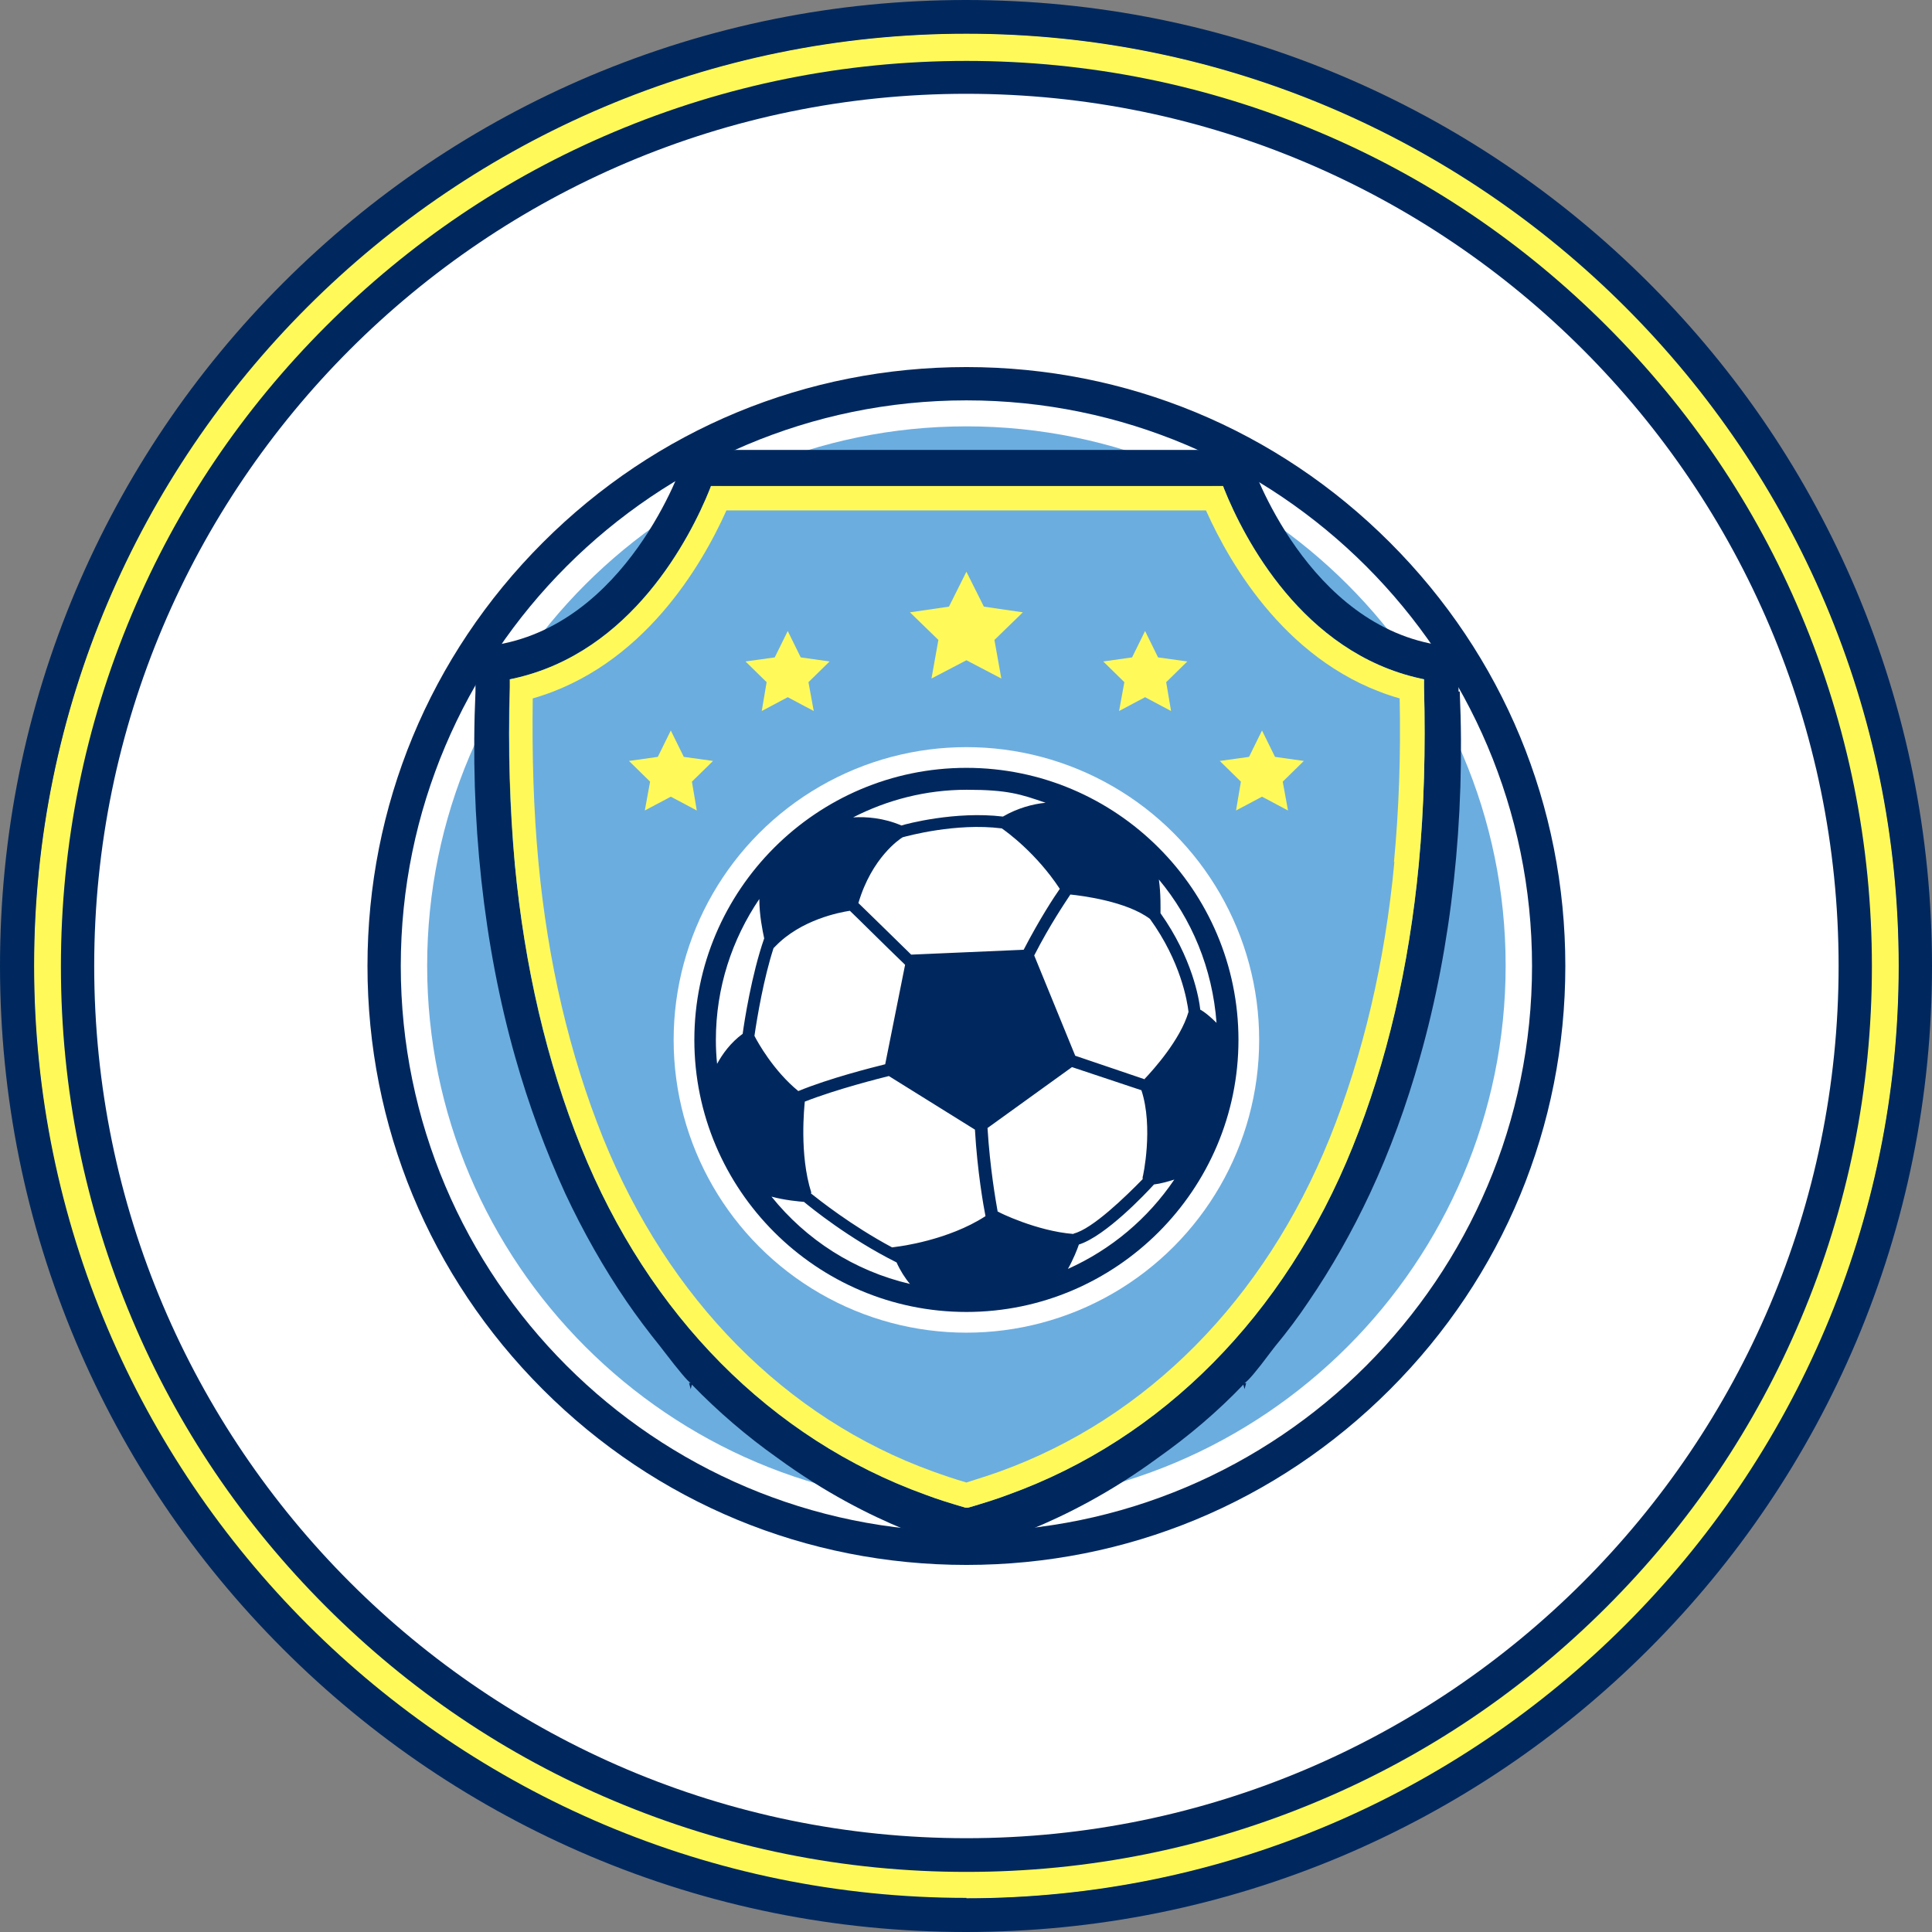 <?xml version="1.0" encoding="UTF-8"?>
<!DOCTYPE svg PUBLIC '-//W3C//DTD SVG 1.0//EN'
          'http://www.w3.org/TR/2001/REC-SVG-20010904/DTD/svg10.dtd'>
<svg height="475.8" preserveAspectRatio="xMidYMid meet" version="1.0" viewBox="12.0 12.1 475.8 475.8" width="475.8" xmlns="http://www.w3.org/2000/svg" xmlns:xlink="http://www.w3.org/1999/xlink" zoomAndPan="magnify"
><rect x="12.0" y="12.1" width="475.8" height="475.8" fill="#808080" stroke="none"/><g id="change1_1"
  ><circle cx="250" cy="250" fill="#fff" r="229.6"
  /></g
  ><g id="change2_1"
  ><path d="m250,479.6c-31,0-61.1-6.1-89.4-18-27.3-11.6-51.9-28.1-73-49.2-21.1-21.1-37.6-45.6-49.2-73-12-28.3-18-58.4-18-89.4s6.1-61.1,18-89.4c11.6-27.3,28.1-51.9,49.2-73,21.1-21.1,45.6-37.6,73-49.2,28.3-12,58.4-18,89.4-18s61.1,6.1,89.4,18c27.3,11.6,51.9,28.1,73,49.2,21.1,21.1,37.6,45.6,49.2,73,12,28.3,18,58.4,18,89.4s-6.1,61.1-18,89.4c-11.6,27.3-28.1,51.9-49.2,73-21.1,21.1-45.6,37.6-73,49.2-28.3,12-58.4,18-89.4,18Zm0-451.2C127.8,28.4,28.4,127.8,28.4,250s99.4,221.6,221.6,221.6,221.6-99.4,221.6-221.6S372.2,28.4,250,28.4Z" fill="#fffa5a"
  /></g
  ><g id="change3_1"
  ><circle cx="250" cy="250" fill="#6caddf" r="139.3"
  /></g
  ><g id="change1_2"
  ><path d="m349.5,150.5c-26.6-26.6-61.9-41.2-99.5-41.2s-72.9,14.6-99.5,41.2c-26.6,26.6-41.2,61.9-41.2,99.5s14.6,72.9,41.2,99.5c26.6,26.6,61.9,41.2,99.5,41.2s72.9-14.6,99.5-41.2c26.6-26.6,41.2-61.9,41.2-99.5s-14.6-72.9-41.2-99.5Zm-99.5,232.2c-73.2,0-132.8-59.6-132.8-132.8s59.6-132.8,132.8-132.8,132.8,59.6,132.8,132.8-59.6,132.8-132.8,132.8Z" fill="#fff"
  /></g
  ><g id="change4_1"
  ><path d="m354.3,145.7c-27.9-27.9-64.9-43.2-104.3-43.2s-76.4,15.3-104.3,43.2c-27.9,27.9-43.2,64.9-43.2,104.3s15.3,76.4,43.2,104.3c27.9,27.9,64.9,43.2,104.3,43.2s76.4-15.3,104.3-43.2c27.9-27.9,43.2-64.9,43.2-104.3s-15.3-76.4-43.2-104.3Zm-104.3,243.6c-76.8,0-139.3-62.5-139.3-139.3s62.5-139.3,139.3-139.3,139.3,62.5,139.3,139.3-62.5,139.3-139.3,139.3Z" fill="#00285e"
  /></g
  ><g id="change3_2"
  ><path d="m361.4,225c-2.4,25.2-7.9,48.6-16.3,69.6-16.7,41.5-46.9,71.9-84.8,85.6-2.9,1.1-6.1,2.1-9.9,3.2h-.3c0,0-.3,0-.3,0-3.8-1.1-7-2.1-9.9-3.2-38-13.7-68.1-44.2-84.8-85.6-8.5-21-13.9-44.4-16.3-69.6-1.3-13.7-1.7-28.4-1.3-43.6v-2c0,0,1-.2,1-.2,29.1-6.4,43.5-34.7,48.3-46.6l.3-.8h126.1l.3.8c4.8,11.9,19.2,40.2,48.3,46.6l.9.2v.9s0,1.1,0,1.1c.4,15.2,0,29.8-1.3,43.6Z" fill="#6caddf"
  /></g
  ><g id="change2_2"
  ><path d="M254.3 161.5L250 152.9 245.7 161.5 236.1 162.9 243.1 169.7 241.4 179.2 250 174.7 258.6 179.2 256.9 169.7 263.9 162.9 254.3 161.5z" fill="#fffa5a"
  /></g
  ><g id="change2_3"
  ><path d="M297.2 174L294 167.5 290.8 174 283.7 175 288.9 180.1 287.6 187.2 294 183.8 300.4 187.2 299.2 180.1 304.4 175 297.2 174z" fill="#fffa5a"
  /></g
  ><g id="change2_4"
  ><path d="M333.1 199.5L326 198.5 322.8 192 319.6 198.5 312.4 199.5 317.6 204.6 316.4 211.7 322.8 208.3 329.2 211.7 327.9 204.6 333.1 199.5z" fill="#fffa5a"
  /></g
  ><g id="change2_5"
  ><path d="M209.2 174L206 167.5 202.8 174 195.6 175 200.8 180.1 199.6 187.2 206 183.8 212.4 187.2 211.1 180.1 216.3 175 209.2 174z" fill="#fffa5a"
  /></g
  ><g id="change2_6"
  ><path d="M180.4 198.5L177.2 192 174 198.5 166.9 199.5 172.1 204.6 170.8 211.7 177.2 208.3 183.6 211.7 182.4 204.6 187.6 199.5 180.4 198.5z" fill="#fffa5a"
  /></g
  ><g id="change4_2"
  ><path d="m250,473.1c-30.1,0-59.3-5.9-86.8-17.5-26.6-11.2-50.4-27.3-70.9-47.8-20.5-20.5-36.6-44.3-47.8-70.9-11.6-27.5-17.5-56.7-17.5-86.8s5.9-59.3,17.5-86.8c11.2-26.6,27.3-50.4,47.8-70.9,20.5-20.5,44.3-36.6,70.9-47.8,27.5-11.6,56.7-17.5,86.8-17.5s59.3,5.9,86.8,17.5c26.6,11.2,50.4,27.3,70.9,47.8,20.5,20.5,36.6,44.3,47.8,70.9,11.6,27.5,17.5,56.7,17.5,86.8s-5.9,59.3-17.5,86.8c-11.2,26.6-27.3,50.4-47.8,70.9-20.5,20.5-44.3,36.6-70.9,47.8-27.5,11.6-56.7,17.5-86.8,17.5Zm0-437.9c-118.5,0-214.8,96.4-214.8,214.8s96.4,214.8,214.8,214.8,214.8-96.4,214.8-214.8S368.5,35.2,250,35.2Z" fill="#00285e"
  /></g
  ><g id="change4_3"
  ><path d="m469.1,157.4c-12-28.3-29.1-53.7-51-75.6-21.8-21.8-47.3-39-75.6-51-29.3-12.4-60.5-18.7-92.6-18.7s-63.2,6.3-92.6,18.7c-28.3,12-53.7,29.1-75.6,51-21.8,21.8-39,47.3-51,75.6-12.4,29.3-18.7,60.5-18.7,92.6s6.3,63.2,18.7,92.6c12,28.3,29.1,53.7,51,75.6,21.8,21.8,47.3,39,75.6,51,29.3,12.4,60.5,18.7,92.6,18.7s63.2-6.3,92.6-18.7c28.3-12,53.7-29.1,75.6-51,21.8-21.8,39-47.3,51-75.6,12.4-29.3,18.7-60.5,18.7-92.6s-6.3-63.2-18.7-92.6Zm-219.1,322.1c-126.6,0-229.6-103-229.6-229.6S123.4,20.4,250,20.4s229.6,103,229.6,229.6-103,229.6-229.6,229.6Z" fill="#00285e"
  /></g
  ><g id="change4_4"
  ><path d="m371.2,182.4v-.5c0-.3,0-.7,0-1v-.3c0-.3,0-.6,0-.8h0c-.2-3-.3-4.6-.3-4.6l-.3-3.6-3.3-.5c-33.4-4.5-47-44.7-47.2-45.2l-1-3h-137.9l-1,3c-.1.4-13.8,40.6-47.2,45.2l-3.3.5-.3,3.6c0,0-.2,1.7-.3,4.5h0c0,0,0,.1,0,.1,0,.3,0,.5,0,.8v.3c0,.3,0,.7,0,1v.5c-1.4,31.4,2,62.6,9.8,90.1,3.3,11.7,7.5,23,12.3,33.5,4.4,9.4,9.5,18.4,15.1,26.6,2.6,3.8,5.4,7.5,8.3,11.1.2.2.5.7,1,1.3,3.6,4.7,5.8,7.3,6.5,7.7,0,0-.1,0-.2,0s-.1,0-.2,0l.4,1.5.3-1.1c6.4,6.6,13.5,12.7,21,18,23.5,17.2,44.3,22.2,46.9,22.8,2.6-.6,23.5-5.6,46.9-22.8,7.5-5.3,14.6-11.3,21-18l.3,1.1.4-1.5c0,0-.1,0-.2,0h0c-.1,0-.2,0-.2,0,.8-.4,3-3,6.5-7.7.5-.6.8-1.1,1-1.3,2.9-3.5,5.7-7.2,8.3-11.1,5.6-8.2,10.7-17.2,15.1-26.6,4.9-10.5,9-21.7,12.3-33.5,7.8-27.5,11.2-58.7,9.8-90.1Zm-9.8,42.6c-2.4,25.2-7.9,48.6-16.3,69.6-16.7,41.5-46.9,71.9-84.8,85.6-2.9,1.1-6.1,2.1-9.9,3.2h-.3c0,0-.3,0-.3,0-3.8-1.1-7-2.1-9.9-3.2-38-13.7-68.1-44.2-84.8-85.6-8.5-21-13.9-44.4-16.3-69.6-1.3-13.7-1.7-28.4-1.3-43.6v-2c0,0,1-.2,1-.2,29.1-6.4,43.5-34.7,48.3-46.6l.3-.8h126.1l.3.8c4.8,11.9,19.2,40.2,48.3,46.6l.9.2v.9s0,1.1,0,1.1c.4,15.2,0,29.8-1.3,43.6Z" fill="#00285e"
  /></g
  ><g id="change2_7"
  ><path d="m362.7,181.4v-1.1c0,0,0-.9,0-.9l-.9-.2c-29.1-6.4-43.5-34.7-48.3-46.6l-.3-.8h-126.1l-.3.8c-4.8,11.9-19.2,40.2-48.3,46.6l-.9.2v2c-.5,15.2,0,29.9,1.2,43.6,2.4,25.2,7.9,48.6,16.3,69.6,16.7,41.5,46.9,71.9,84.8,85.6,2.9,1.1,6.1,2.1,9.9,3.2h.3c0,0,.3,0,.3,0,3.8-1.1,7-2.1,9.9-3.2,38-13.7,68.1-44.2,84.8-85.6,8.5-21,13.9-44.4,16.3-69.6,1.3-13.7,1.7-28.4,1.3-43.6Zm-7.3,43c-2.3,24.6-7.7,47.5-15.9,67.9-16.1,39.9-45,69.1-81.3,82.2-2.5.9-5.1,1.7-8.2,2.7-3.1-.9-5.7-1.8-8.2-2.7-36.3-13.1-65.2-42.4-81.3-82.2-8.2-20.4-13.6-43.3-15.9-67.9-1.2-12.7-1.6-26.3-1.4-40.3,27.2-7.8,41.7-32.9,47.7-46.3h118.1c6,13.4,20.4,38.5,47.7,46.3.3,14-.2,27.6-1.4,40.3Z" fill="#fffa5a"
  /></g
  ><g id="change1_3"
  ><circle cx="250" cy="268.2" fill="#fff" r="72.1"
  /></g
  ><g id="change4_5"
  ><path d="m250,201.2c-36.9,0-67,30.1-67,67s30.1,67,67,67,67-30.1,67-67-30.1-67-67-67Zm-61.7,67c0-12.9,4-24.8,10.7-34.7,0,4,.8,7.8,1.2,9.7-3.1,8.9-4.9,20.5-5.3,23.5-3,2.2-5,5-6.3,7.4-.2-1.9-.3-3.9-.3-5.9Zm23.5,37.6c-3-9.4-1.7-21.2-1.6-22.4,7.9-3.1,18.7-5.8,20.7-6.3l21.2,13.2c.6,10.3,2.1,18.8,2.6,21.3-9.2,6-21.5,7.5-21.6,7.5l-1.4.2c-10.1-5.4-18.1-11.8-20-13.3Zm46.9-89.7c1.3.9,8.5,6.1,14.3,14.9-1.4,2-4.9,7.3-8.9,15l-27.7,1.2c-4.6-4.5-10-9.8-13-12.7,3.3-11.2,10.2-15.8,10.9-16.2,1.1-.3,13.1-3.6,24.3-2.2Zm35.2,61.8l-17.1-5.8-10.1-24.7c3.9-7.6,7.6-13,8.9-15,3,.3,13.9,1.7,19.6,6,7.6,10.5,9.2,20.3,9.5,22.9-2,6.9-8.8,14.4-10.8,16.5Zm-91.4-32.3l.5-.5c6.3-6.5,15.7-8.3,18.3-8.7,2.1,2,8.4,8.3,13.6,13.3l-4.9,24.5c-3.2.8-13.6,3.4-21.4,6.6-6.1-5-10-12-10.8-13.6.7-4.8,2.3-14.2,4.7-21.6Zm73.9,70.4c-9.1-.7-18.6-5.4-18.6-5.5h-.1c-.5-2.8-1.9-10.8-2.5-20.6l20.8-15,17.1,5.7c3,9.1.4,21.3.3,21.4v.5c-4.1,4.2-12.4,12.3-17,13.4Zm31.2-55.2c-.3-2.8-2-12.8-9.8-23.8,0-1.3.1-4.7-.4-8.3,8.1,9.7,13.2,21.9,14.2,35.3-1.5-1.5-3-2.7-3.9-3.2Zm-48.6-47.6c-11.7-1.4-23.8,1.8-25,2.2-4.4-1.9-8.8-2.2-11.9-2,8.4-4.3,17.9-6.8,28-6.8s13.3,1.1,19.4,3.2c-3.1.3-6.9,1.3-10.5,3.4Zm-49,94.9c1.7,1.4,11,9,22.8,14.9.9,2,2.1,3.9,3.3,5.3-13.7-3.2-25.6-10.9-34.1-21.5,3.3.9,6.8,1.2,8.1,1.3Zm65,16.5c1.3-2.3,2.3-4.8,2.7-6,6.6-2.1,16.5-12.6,18.5-14.8,1.7-.2,3.4-.7,5-1.2-6.5,9.6-15.5,17.2-26.2,22Z" fill="#00285e"
  /></g
></svg
>
